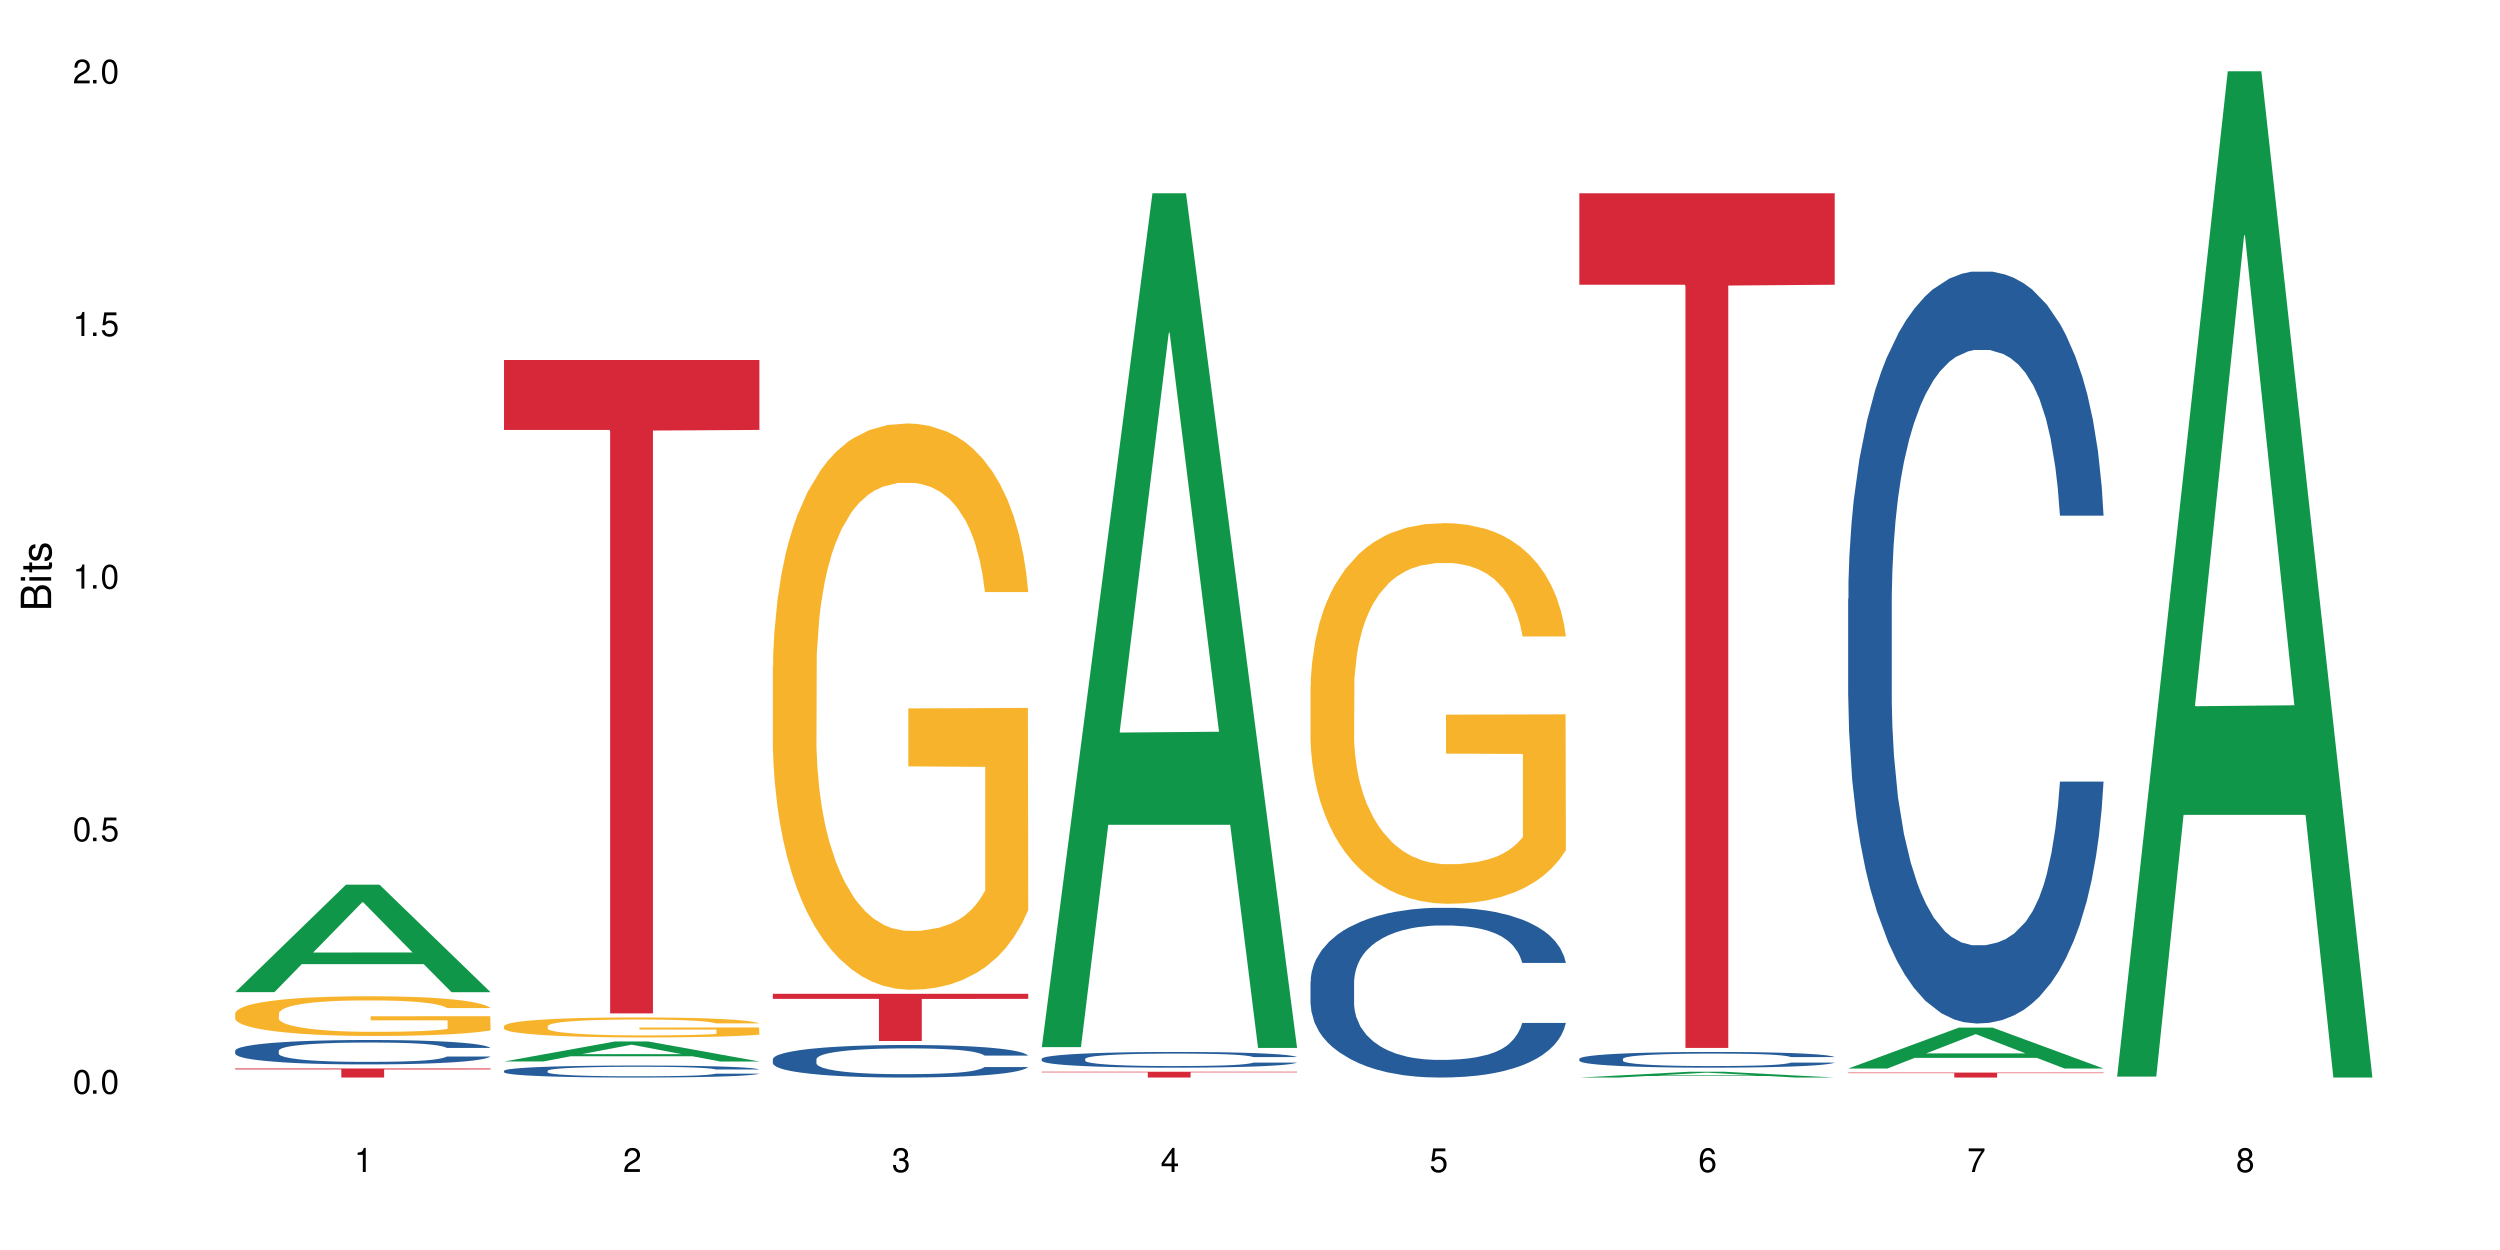 <?xml version="1.0" encoding="UTF-8"?>
<svg xmlns="http://www.w3.org/2000/svg" xmlns:xlink="http://www.w3.org/1999/xlink" width="720" height="360" viewBox="0 0 720 360">
<defs>
<g>
<g id="glyph-0-0">
</g>
<g id="glyph-0-1">
<path d="M 2.641 -6.938 C 2 -6.938 1.422 -6.656 1.078 -6.172 C 0.641 -5.562 0.406 -4.641 0.406 -3.359 C 0.406 -1.016 1.188 0.219 2.641 0.219 C 4.078 0.219 4.859 -1.016 4.859 -3.297 C 4.859 -4.641 4.656 -5.547 4.203 -6.172 C 3.844 -6.656 3.281 -6.938 2.641 -6.938 Z M 2.641 -6.188 C 3.547 -6.188 4 -5.25 4 -3.375 C 4 -1.406 3.562 -0.484 2.625 -0.484 C 1.734 -0.484 1.281 -1.438 1.281 -3.344 C 1.281 -5.25 1.734 -6.188 2.641 -6.188 Z M 2.641 -6.188 "/>
</g>
<g id="glyph-0-2">
<path d="M 1.828 -1 L 0.828 -1 L 0.828 0 L 1.828 0 Z M 1.828 -1 "/>
</g>
<g id="glyph-0-3">
<path d="M 4.562 -6.797 L 1.062 -6.797 L 0.547 -3.094 L 1.328 -3.094 C 1.719 -3.562 2.047 -3.734 2.578 -3.734 C 3.484 -3.734 4.062 -3.109 4.062 -2.094 C 4.062 -1.125 3.484 -0.531 2.578 -0.531 C 1.828 -0.531 1.375 -0.906 1.188 -1.672 L 0.328 -1.672 C 0.453 -1.109 0.547 -0.844 0.75 -0.594 C 1.125 -0.078 1.828 0.219 2.594 0.219 C 3.969 0.219 4.922 -0.781 4.922 -2.219 C 4.922 -3.562 4.031 -4.484 2.719 -4.484 C 2.25 -4.484 1.859 -4.359 1.469 -4.062 L 1.734 -5.969 L 4.562 -5.969 Z M 4.562 -6.797 "/>
</g>
<g id="glyph-0-4">
<path d="M 2.484 -4.938 L 2.484 0 L 3.328 0 L 3.328 -6.938 L 2.766 -6.938 C 2.469 -5.875 2.281 -5.734 0.984 -5.562 L 0.984 -4.938 Z M 2.484 -4.938 "/>
</g>
<g id="glyph-0-5">
<path d="M 4.859 -0.828 L 1.281 -0.828 C 1.359 -1.406 1.672 -1.781 2.5 -2.281 L 3.469 -2.828 C 4.406 -3.344 4.906 -4.062 4.906 -4.906 C 4.906 -5.484 4.672 -6.031 4.266 -6.406 C 3.859 -6.766 3.375 -6.938 2.719 -6.938 C 1.859 -6.938 1.219 -6.625 0.844 -6.031 C 0.609 -5.672 0.5 -5.234 0.484 -4.531 L 1.328 -4.531 C 1.359 -5.016 1.406 -5.281 1.531 -5.516 C 1.75 -5.938 2.188 -6.203 2.703 -6.203 C 3.469 -6.203 4.031 -5.641 4.031 -4.891 C 4.031 -4.344 3.719 -3.859 3.125 -3.516 L 2.234 -3 C 0.812 -2.172 0.406 -1.531 0.328 -0.016 L 4.859 -0.016 Z M 4.859 -0.828 "/>
</g>
<g id="glyph-0-6">
<path d="M 2.125 -3.188 L 2.578 -3.188 C 3.5 -3.188 3.984 -2.766 3.984 -1.922 C 3.984 -1.062 3.469 -0.531 2.594 -0.531 C 1.656 -0.531 1.203 -1 1.156 -2.016 L 0.312 -2.016 C 0.344 -1.453 0.438 -1.094 0.609 -0.781 C 0.953 -0.109 1.625 0.219 2.547 0.219 C 3.953 0.219 4.859 -0.625 4.859 -1.938 C 4.859 -2.828 4.516 -3.297 3.703 -3.594 C 4.344 -3.844 4.656 -4.328 4.656 -5.031 C 4.656 -6.219 3.875 -6.938 2.578 -6.938 C 1.203 -6.938 0.484 -6.172 0.453 -4.703 L 1.297 -4.703 C 1.312 -5.125 1.344 -5.359 1.453 -5.578 C 1.641 -5.969 2.062 -6.203 2.594 -6.203 C 3.344 -6.203 3.797 -5.75 3.797 -5 C 3.797 -4.516 3.609 -4.219 3.25 -4.047 C 3.016 -3.953 2.703 -3.922 2.125 -3.906 Z M 2.125 -3.188 "/>
</g>
<g id="glyph-0-7">
<path d="M 3.141 -1.672 L 3.141 0 L 3.984 0 L 3.984 -1.672 L 4.984 -1.672 L 4.984 -2.438 L 3.984 -2.438 L 3.984 -6.938 L 3.359 -6.938 L 0.266 -2.578 L 0.266 -1.672 Z M 3.141 -2.438 L 1 -2.438 L 3.141 -5.5 Z M 3.141 -2.438 "/>
</g>
<g id="glyph-0-8">
<path d="M 4.781 -5.125 C 4.609 -6.266 3.891 -6.938 2.844 -6.938 C 2.094 -6.938 1.422 -6.578 1.031 -5.953 C 0.594 -5.266 0.406 -4.422 0.406 -3.172 C 0.406 -2 0.578 -1.25 0.984 -0.641 C 1.359 -0.078 1.953 0.219 2.703 0.219 C 3.984 0.219 4.922 -0.75 4.922 -2.094 C 4.922 -3.375 4.062 -4.281 2.844 -4.281 C 2.172 -4.281 1.641 -4.031 1.281 -3.516 C 1.281 -5.234 1.828 -6.188 2.797 -6.188 C 3.391 -6.188 3.797 -5.797 3.938 -5.125 Z M 2.734 -3.531 C 3.547 -3.531 4.062 -2.953 4.062 -2.031 C 4.062 -1.156 3.484 -0.531 2.703 -0.531 C 1.922 -0.531 1.328 -1.188 1.328 -2.078 C 1.328 -2.938 1.906 -3.531 2.734 -3.531 Z M 2.734 -3.531 "/>
</g>
<g id="glyph-0-9">
<path d="M 4.984 -6.797 L 0.438 -6.797 L 0.438 -5.969 L 4.109 -5.969 C 2.5 -3.656 1.828 -2.234 1.328 0 L 2.219 0 C 2.594 -2.172 3.453 -4.047 4.984 -6.094 Z M 4.984 -6.797 "/>
</g>
<g id="glyph-0-10">
<path d="M 3.75 -3.656 C 4.469 -4.094 4.688 -4.438 4.688 -5.078 C 4.688 -6.172 3.844 -6.938 2.641 -6.938 C 1.438 -6.938 0.594 -6.172 0.594 -5.094 C 0.594 -4.438 0.812 -4.094 1.516 -3.656 C 0.734 -3.266 0.359 -2.703 0.359 -1.922 C 0.359 -0.656 1.281 0.219 2.641 0.219 C 3.984 0.219 4.922 -0.656 4.922 -1.922 C 4.922 -2.703 4.531 -3.266 3.75 -3.656 Z M 2.641 -6.188 C 3.359 -6.188 3.812 -5.75 3.812 -5.062 C 3.812 -4.406 3.344 -3.984 2.641 -3.984 C 1.922 -3.984 1.453 -4.406 1.453 -5.078 C 1.453 -5.75 1.922 -6.188 2.641 -6.188 Z M 2.641 -3.266 C 3.484 -3.266 4.062 -2.719 4.062 -1.906 C 4.062 -1.078 3.484 -0.531 2.625 -0.531 C 1.797 -0.531 1.219 -1.094 1.219 -1.906 C 1.219 -2.719 1.781 -3.266 2.641 -3.266 Z M 2.641 -3.266 "/>
</g>
<g id="glyph-1-0">
</g>
<g id="glyph-1-1">
<path d="M 0 -0.953 L 0 -4.891 C 0 -5.719 -0.234 -6.344 -0.734 -6.797 C -1.188 -7.234 -1.812 -7.469 -2.5 -7.469 C -3.547 -7.469 -4.188 -7 -4.625 -5.875 C -4.984 -6.688 -5.625 -7.094 -6.531 -7.094 C -7.172 -7.094 -7.734 -6.859 -8.141 -6.391 C -8.562 -5.922 -8.75 -5.344 -8.75 -4.5 L -8.75 -0.953 Z M -4.984 -2.062 L -7.766 -2.062 L -7.766 -4.219 C -7.766 -4.844 -7.688 -5.203 -7.453 -5.5 C -7.219 -5.812 -6.859 -5.969 -6.375 -5.969 C -5.891 -5.969 -5.531 -5.812 -5.297 -5.5 C -5.062 -5.203 -4.984 -4.844 -4.984 -4.219 Z M -0.984 -2.062 L -4 -2.062 L -4 -4.781 C -4 -5.766 -3.438 -6.359 -2.484 -6.359 C -1.547 -6.359 -0.984 -5.766 -0.984 -4.781 Z M -0.984 -2.062 "/>
</g>
<g id="glyph-1-2">
<path d="M -6.281 -1.797 L -6.281 -0.797 L 0 -0.797 L 0 -1.797 Z M -8.75 -1.797 L -8.75 -0.797 L -7.484 -0.797 L -7.484 -1.797 Z M -8.75 -1.797 "/>
</g>
<g id="glyph-1-3">
<path d="M -6.281 -3.047 L -6.281 -2.016 L -8.016 -2.016 L -8.016 -1.016 L -6.281 -1.016 L -6.281 -0.172 L -5.469 -0.172 L -5.469 -1.016 L -0.719 -1.016 C -0.078 -1.016 0.281 -1.453 0.281 -2.234 C 0.281 -2.5 0.25 -2.719 0.188 -3.047 L -0.641 -3.047 C -0.609 -2.906 -0.594 -2.766 -0.594 -2.562 C -0.594 -2.141 -0.719 -2.016 -1.156 -2.016 L -5.469 -2.016 L -5.469 -3.047 Z M -6.281 -3.047 "/>
</g>
<g id="glyph-1-4">
<path d="M -4.531 -5.25 C -5.766 -5.25 -6.469 -4.422 -6.469 -2.969 C -6.469 -1.516 -5.719 -0.562 -4.547 -0.562 C -3.562 -0.562 -3.094 -1.062 -2.734 -2.562 L -2.516 -3.484 C -2.344 -4.188 -2.094 -4.469 -1.641 -4.469 C -1.047 -4.469 -0.641 -3.875 -0.641 -3 C -0.641 -2.453 -0.797 -2 -1.062 -1.75 C -1.25 -1.594 -1.422 -1.531 -1.875 -1.469 L -1.875 -0.406 C -0.422 -0.453 0.281 -1.266 0.281 -2.922 C 0.281 -4.5 -0.5 -5.516 -1.719 -5.516 C -2.656 -5.516 -3.172 -4.984 -3.469 -3.734 L -3.703 -2.766 C -3.891 -1.953 -4.156 -1.609 -4.594 -1.609 C -5.188 -1.609 -5.547 -2.125 -5.547 -2.938 C -5.547 -3.75 -5.203 -4.172 -4.531 -4.203 Z M -4.531 -5.25 "/>
</g>
</g>
</defs>
<rect x="-72" y="-36" width="864" height="432" fill="rgb(100%, 100%, 100%)" fill-opacity="1"/>
<path fill-rule="nonzero" fill="rgb(6.275%, 58.824%, 28.235%)" fill-opacity="1" d="M 67.73 285.73 L 67.809 285.699 L 99.637 254.789 L 109.301 254.789 L 141.281 285.758 L 130.047 285.758 L 122.031 277.676 L 86.906 277.676 L 79.047 285.73 L 67.73 285.73 L 90.285 274.332 L 118.809 274.301 L 104.586 259.848 L 104.43 259.82 L 104.27 259.906 L 90.207 274.301 L 90.285 274.332 Z M 67.73 285.73 "/>
<path fill-rule="nonzero" fill="rgb(14.51%, 36.078%, 60%)" fill-opacity="1" d="M 67.73 302.582 L 67.82 302.574 L 67.82 302.422 L 68.09 302.176 L 68.719 301.867 L 69.344 301.656 L 70.961 301.277 L 73.203 300.91 L 75.535 300.629 L 77.238 300.461 L 78.766 300.332 L 82.262 300.098 L 84.504 299.973 L 86.926 299.863 L 89.887 299.754 L 92.039 299.691 L 96.883 299.59 L 100.469 299.543 L 103.25 299.523 L 109.262 299.523 L 112.848 299.551 L 115.449 299.582 L 118.32 299.633 L 120.742 299.691 L 124.957 299.832 L 128.727 300.012 L 130.43 300.117 L 133.121 300.316 L 135.184 300.508 L 136.617 300.676 L 138.234 300.91 L 139.668 301.199 L 140.746 301.527 L 141.281 301.805 L 128.727 301.805 L 128.098 301.547 L 127.379 301.348 L 126.035 301.086 L 124.688 300.898 L 122.805 300.715 L 121.102 300.59 L 118.77 300.469 L 116.707 300.391 L 114.555 300.332 L 112.488 300.297 L 108.543 300.258 L 103.969 300.258 L 102.266 300.27 L 98.766 300.32 L 96.883 300.367 L 94.191 300.457 L 92.309 300.539 L 90.066 300.668 L 88.539 300.777 L 86.656 300.945 L 85.312 301.094 L 83.785 301.305 L 82.891 301.465 L 82.082 301.645 L 81.363 301.855 L 80.828 302.082 L 80.469 302.32 L 80.289 302.551 L 80.289 303.547 L 80.469 303.777 L 80.918 304.047 L 82.082 304.438 L 83.785 304.777 L 85.762 305.047 L 87.645 305.242 L 88.719 305.332 L 90.156 305.434 L 92.398 305.562 L 95.629 305.691 L 97.512 305.742 L 100.383 305.793 L 103.34 305.82 L 107.289 305.82 L 110.785 305.793 L 113.117 305.762 L 115.539 305.711 L 118.859 305.602 L 120.922 305.5 L 122.715 305.375 L 124.062 305.254 L 124.957 305.152 L 126.305 304.953 L 127.379 304.734 L 128.188 304.508 L 128.727 304.289 L 141.281 304.289 L 140.746 304.547 L 139.938 304.797 L 139.129 304.984 L 137.875 305.211 L 136.441 305.41 L 134.375 305.633 L 132.672 305.781 L 130.43 305.941 L 128.367 306.062 L 126.125 306.172 L 122.805 306.301 L 120.652 306.367 L 118.32 306.422 L 115.539 306.477 L 112.043 306.52 L 108.273 306.547 L 104.777 306.551 L 101.008 306.539 L 98.227 306.512 L 94.551 306.457 L 89.977 306.34 L 86.656 306.219 L 84.055 306.098 L 81.812 305.969 L 79.301 305.793 L 76.074 305.512 L 74.098 305.293 L 72.754 305.113 L 71.23 304.863 L 70.152 304.637 L 68.898 304.277 L 68 303.82 L 67.73 303.469 Z M 67.73 302.582 "/>
<path fill-rule="nonzero" fill="rgb(96.863%, 70.196%, 16.863%)" fill-opacity="1" d="M 67.73 291.82 L 67.82 291.812 L 67.82 291.602 L 68.18 291.133 L 69.078 290.484 L 70.242 289.953 L 71.5 289.535 L 72.305 289.316 L 73.652 289 L 74.816 288.773 L 77.777 288.301 L 81.543 287.863 L 83.609 287.676 L 85.941 287.496 L 89.258 287.297 L 90.785 287.227 L 95.449 287.059 L 100.738 286.953 L 106.57 286.922 L 109.262 286.934 L 112.938 286.977 L 117.961 287.09 L 120.832 287.195 L 123.074 287.297 L 125.406 287.434 L 128.277 287.645 L 130.969 287.895 L 133.121 288.145 L 135.273 288.457 L 137.066 288.793 L 138.594 289.156 L 139.938 289.598 L 140.746 289.961 L 141.281 290.328 L 128.816 290.328 L 128.098 289.961 L 127.289 289.68 L 125.945 289.336 L 124.598 289.086 L 123.254 288.887 L 120.742 288.613 L 118.59 288.449 L 115.898 288.301 L 113.297 288.207 L 110.336 288.145 L 108.543 288.125 L 103.789 288.125 L 99.484 288.195 L 96.973 288.281 L 95.18 288.363 L 92.668 288.52 L 91.141 288.645 L 90.246 288.73 L 87.555 289.055 L 85.762 289.348 L 84.773 289.543 L 83.52 289.859 L 82.621 290.141 L 81.633 290.559 L 81.098 290.871 L 80.379 291.582 L 80.289 293.461 L 80.559 293.859 L 81.098 294.285 L 81.812 294.664 L 82.891 295.059 L 83.965 295.363 L 85.852 295.77 L 87.465 296.043 L 88.719 296.219 L 91.141 296.5 L 92.129 296.594 L 94.461 296.785 L 96.883 296.93 L 99.844 297.055 L 102.086 297.117 L 105.672 297.168 L 110.246 297.168 L 115.629 297.105 L 119.039 297.023 L 121.371 296.941 L 122.895 296.867 L 124.777 296.754 L 126.125 296.648 L 127.379 296.531 L 128.906 296.355 L 128.906 293.859 L 106.75 293.848 L 106.75 292.68 L 141.195 292.668 L 141.281 296.754 L 139.398 297.035 L 137.066 297.305 L 134.824 297.516 L 132.492 297.691 L 129.176 297.891 L 126.484 298.016 L 122.355 298.164 L 118.59 298.258 L 114.645 298.32 L 111.145 298.352 L 107.02 298.359 L 103.34 298.34 L 99.395 298.277 L 96.254 298.195 L 93.383 298.09 L 90.516 297.953 L 86.926 297.734 L 84.594 297.555 L 82.172 297.336 L 79.75 297.074 L 77.598 296.793 L 76.164 296.574 L 74.727 296.324 L 73.203 296.012 L 71.766 295.656 L 70.691 295.332 L 69.703 294.965 L 68.988 294.621 L 68.27 294.152 L 67.91 293.773 L 67.73 293.453 Z M 67.73 291.82 "/>
<path fill-rule="nonzero" fill="rgb(83.922%, 15.686%, 22.353%)" fill-opacity="1" d="M 67.73 307.715 L 141.281 307.715 L 141.281 307.996 L 110.629 308 L 110.629 310.332 L 98.297 310.332 L 98.297 308 L 98.117 307.996 L 67.73 307.996 Z M 67.73 307.715 "/>
<path fill-rule="nonzero" fill="rgb(6.275%, 58.824%, 28.235%)" fill-opacity="1" d="M 145.156 305.707 L 145.234 305.703 L 177.059 299.949 L 186.723 299.949 L 218.707 305.715 L 207.469 305.715 L 199.453 304.211 L 164.328 304.211 L 156.469 305.707 L 145.156 305.707 L 167.707 303.586 L 196.23 303.582 L 182.008 300.891 L 181.852 300.887 L 181.695 300.902 L 167.629 303.582 L 167.707 303.586 Z M 145.156 305.707 "/>
<path fill-rule="nonzero" fill="rgb(14.51%, 36.078%, 60%)" fill-opacity="1" d="M 145.156 308.383 L 145.242 308.379 L 145.242 308.301 L 145.512 308.184 L 146.141 308.031 L 146.77 307.926 L 148.383 307.738 L 150.625 307.559 L 152.957 307.422 L 154.664 307.34 L 156.188 307.277 L 159.684 307.16 L 161.93 307.098 L 164.352 307.047 L 167.309 306.992 L 169.461 306.961 L 174.305 306.91 L 177.895 306.887 L 180.676 306.879 L 186.684 306.879 L 190.273 306.891 L 192.875 306.906 L 195.742 306.934 L 198.164 306.961 L 202.383 307.031 L 206.148 307.117 L 207.852 307.168 L 210.543 307.266 L 212.605 307.359 L 214.043 307.441 L 215.656 307.559 L 217.094 307.703 L 218.168 307.863 L 218.707 308 L 206.148 308 L 205.52 307.871 L 204.805 307.773 L 203.457 307.645 L 202.113 307.555 L 200.23 307.461 L 198.523 307.402 L 196.191 307.344 L 194.129 307.305 L 191.977 307.277 L 189.914 307.258 L 185.969 307.238 L 181.391 307.238 L 179.688 307.246 L 176.191 307.27 L 174.305 307.293 L 171.613 307.336 L 169.73 307.379 L 167.488 307.441 L 165.965 307.492 L 164.082 307.574 L 162.734 307.648 L 161.211 307.754 L 160.312 307.832 L 159.508 307.922 L 158.789 308.023 L 158.25 308.137 L 157.891 308.25 L 157.711 308.367 L 157.711 308.855 L 157.891 308.969 L 158.34 309.102 L 159.508 309.293 L 161.211 309.461 L 163.184 309.594 L 165.066 309.688 L 166.145 309.734 L 167.578 309.781 L 169.82 309.848 L 173.051 309.91 L 174.934 309.934 L 177.805 309.961 L 180.766 309.973 L 184.711 309.973 L 188.211 309.961 L 190.543 309.945 L 192.965 309.918 L 196.281 309.863 L 198.344 309.816 L 200.141 309.754 L 201.484 309.695 L 202.383 309.645 L 203.727 309.547 L 204.805 309.438 L 205.609 309.328 L 206.148 309.223 L 218.707 309.223 L 218.168 309.348 L 217.359 309.469 L 216.555 309.562 L 215.297 309.672 L 213.863 309.77 L 211.801 309.883 L 210.094 309.953 L 207.852 310.031 L 205.789 310.094 L 203.547 310.145 L 200.23 310.211 L 198.074 310.242 L 195.742 310.27 L 192.965 310.293 L 189.465 310.316 L 185.699 310.328 L 182.199 310.332 L 178.434 310.324 L 175.652 310.312 L 171.973 310.285 L 167.398 310.227 L 164.082 310.168 L 161.48 310.109 L 159.238 310.047 L 156.727 309.961 L 153.496 309.82 L 151.523 309.715 L 150.176 309.625 L 148.652 309.504 L 147.574 309.391 L 146.32 309.215 L 145.422 308.992 L 145.156 308.816 Z M 145.156 308.383 "/>
<path fill-rule="nonzero" fill="rgb(96.863%, 70.196%, 16.863%)" fill-opacity="1" d="M 145.156 295.492 L 145.242 295.488 L 145.242 295.383 L 145.602 295.145 L 146.5 294.816 L 147.664 294.551 L 148.922 294.34 L 149.73 294.23 L 151.074 294.07 L 152.242 293.953 L 155.199 293.719 L 158.969 293.496 L 161.031 293.402 L 163.363 293.312 L 166.684 293.211 L 168.207 293.176 L 172.871 293.09 L 178.164 293.039 L 183.992 293.023 L 186.684 293.027 L 190.363 293.051 L 195.387 293.109 L 198.254 293.16 L 200.496 293.211 L 202.828 293.281 L 205.699 293.387 L 208.391 293.512 L 210.543 293.641 L 212.695 293.797 L 214.492 293.965 L 216.016 294.148 L 217.359 294.371 L 218.168 294.555 L 218.707 294.738 L 206.238 294.738 L 205.52 294.555 L 204.715 294.414 L 203.367 294.238 L 202.023 294.113 L 200.676 294.012 L 198.164 293.875 L 196.012 293.793 L 193.32 293.719 L 190.723 293.672 L 187.762 293.641 L 185.969 293.629 L 181.211 293.629 L 176.906 293.664 L 174.395 293.707 L 172.602 293.75 L 170.09 293.828 L 168.566 293.891 L 167.668 293.934 L 164.977 294.098 L 163.184 294.246 L 162.195 294.344 L 160.941 294.504 L 160.043 294.645 L 159.059 294.855 L 158.52 295.012 L 157.801 295.371 L 157.711 296.316 L 157.98 296.52 L 158.52 296.734 L 159.238 296.922 L 160.312 297.125 L 161.391 297.277 L 163.273 297.48 L 164.887 297.617 L 166.145 297.707 L 168.566 297.852 L 169.551 297.898 L 171.883 297.992 L 174.305 298.066 L 177.266 298.129 L 179.508 298.16 L 183.098 298.188 L 187.672 298.188 L 193.055 298.156 L 196.461 298.113 L 198.793 298.07 L 200.32 298.035 L 202.203 297.977 L 203.547 297.922 L 204.805 297.867 L 206.328 297.777 L 206.328 296.52 L 184.172 296.512 L 184.172 295.922 L 218.617 295.918 L 218.707 297.977 L 216.824 298.117 L 214.492 298.254 L 212.25 298.359 L 209.918 298.449 L 206.598 298.551 L 203.906 298.613 L 199.781 298.688 L 196.012 298.734 L 192.066 298.766 L 188.566 298.781 L 184.441 298.785 L 180.766 298.777 L 176.816 298.746 L 173.68 298.703 L 170.809 298.648 L 167.938 298.582 L 164.352 298.473 L 162.016 298.383 L 159.594 298.27 L 157.172 298.141 L 155.02 297.996 L 153.586 297.887 L 152.152 297.762 L 150.625 297.602 L 149.191 297.422 L 148.113 297.262 L 147.129 297.078 L 146.41 296.902 L 145.691 296.664 L 145.332 296.477 L 145.156 296.312 Z M 145.156 295.492 "/>
<path fill-rule="nonzero" fill="rgb(83.922%, 15.686%, 22.353%)" fill-opacity="1" d="M 145.156 103.676 L 218.707 103.676 L 218.707 123.82 L 188.051 123.996 L 188.051 291.859 L 175.719 291.859 L 175.719 124.172 L 175.539 123.82 L 145.156 123.82 Z M 145.156 103.676 "/>
<path fill-rule="nonzero" fill="rgb(14.51%, 36.078%, 60%)" fill-opacity="1" d="M 222.578 305.043 L 222.668 305.031 L 222.668 304.828 L 222.938 304.504 L 223.562 304.09 L 224.191 303.809 L 225.809 303.305 L 228.051 302.816 L 230.383 302.438 L 232.086 302.215 L 233.609 302.043 L 237.109 301.727 L 239.352 301.566 L 241.773 301.418 L 244.734 301.273 L 246.887 301.188 L 251.73 301.051 L 255.316 300.992 L 258.098 300.965 L 264.109 300.965 L 267.695 301 L 270.297 301.043 L 273.168 301.113 L 275.59 301.188 L 279.805 301.379 L 283.57 301.617 L 285.277 301.754 L 287.969 302.02 L 290.031 302.277 L 291.465 302.5 L 293.082 302.816 L 294.516 303.199 L 295.59 303.637 L 296.129 304.004 L 283.57 304.004 L 282.945 303.664 L 282.227 303.398 L 280.883 303.047 L 279.535 302.797 L 277.652 302.551 L 275.949 302.387 L 273.617 302.227 L 271.551 302.121 L 269.398 302.043 L 267.336 301.992 L 263.391 301.941 L 258.816 301.941 L 257.109 301.961 L 253.613 302.027 L 251.73 302.086 L 249.039 302.207 L 247.156 302.32 L 244.914 302.488 L 243.387 302.637 L 241.504 302.859 L 240.16 303.055 L 238.633 303.336 L 237.738 303.551 L 236.93 303.793 L 236.211 304.074 L 235.672 304.375 L 235.316 304.691 L 235.137 305 L 235.137 306.324 L 235.316 306.633 L 235.762 306.992 L 236.93 307.516 L 238.633 307.969 L 240.605 308.328 L 242.492 308.586 L 243.566 308.707 L 245.004 308.844 L 247.246 309.016 L 250.473 309.184 L 252.355 309.254 L 255.227 309.32 L 258.188 309.355 L 262.133 309.355 L 265.633 309.32 L 267.965 309.281 L 270.387 309.211 L 273.707 309.066 L 275.77 308.93 L 277.562 308.766 L 278.906 308.602 L 279.805 308.465 L 281.148 308.199 L 282.227 307.91 L 283.035 307.609 L 283.57 307.32 L 296.129 307.32 L 295.59 307.66 L 294.785 307.996 L 293.977 308.242 L 292.723 308.543 L 291.285 308.809 L 289.223 309.109 L 287.52 309.305 L 285.277 309.52 L 283.215 309.684 L 280.973 309.828 L 277.652 310 L 275.5 310.086 L 273.168 310.16 L 270.387 310.23 L 266.887 310.289 L 263.121 310.324 L 259.621 310.332 L 255.855 310.316 L 253.074 310.281 L 249.398 310.203 L 244.824 310.051 L 241.504 309.887 L 238.902 309.723 L 236.66 309.555 L 234.148 309.32 L 230.918 308.945 L 228.945 308.656 L 227.602 308.414 L 226.074 308.082 L 225 307.781 L 223.742 307.301 L 222.848 306.695 L 222.578 306.223 Z M 222.578 305.043 "/>
<path fill-rule="nonzero" fill="rgb(96.863%, 70.196%, 16.863%)" fill-opacity="1" d="M 222.578 191.812 L 222.668 191.664 L 222.668 188.684 L 223.027 181.98 L 223.922 172.746 L 225.09 165.148 L 226.344 159.191 L 227.152 156.062 L 228.496 151.594 L 229.664 148.316 L 232.625 141.613 L 236.391 135.359 L 238.453 132.676 L 240.785 130.145 L 244.105 127.316 L 245.629 126.273 L 250.293 123.891 L 255.586 122.398 L 261.418 121.953 L 264.109 122.102 L 267.785 122.695 L 272.809 124.336 L 275.68 125.824 L 277.922 127.316 L 280.254 129.25 L 283.125 132.23 L 285.816 135.805 L 287.969 139.379 L 290.121 143.848 L 291.914 148.617 L 293.438 153.828 L 294.785 160.086 L 295.59 165.297 L 296.129 170.512 L 283.66 170.512 L 282.945 165.297 L 282.137 161.277 L 280.793 156.359 L 279.445 152.785 L 278.102 149.957 L 275.59 146.082 L 273.438 143.699 L 270.746 141.613 L 268.145 140.273 L 265.184 139.379 L 263.391 139.082 L 258.637 139.082 L 254.332 140.125 L 251.82 141.316 L 250.023 142.508 L 247.512 144.742 L 245.988 146.531 L 245.094 147.723 L 242.402 152.34 L 240.605 156.512 L 239.621 159.34 L 238.363 163.809 L 237.469 167.832 L 236.48 173.789 L 235.941 178.258 L 235.227 188.387 L 235.137 215.199 L 235.406 220.859 L 235.941 226.965 L 236.66 232.328 L 237.738 237.988 L 238.812 242.309 L 240.695 248.117 L 242.312 251.992 L 243.566 254.523 L 245.988 258.547 L 246.977 259.887 L 249.309 262.566 L 251.73 264.652 L 254.691 266.441 L 256.934 267.336 L 260.52 268.078 L 265.094 268.078 L 270.477 267.184 L 273.887 265.992 L 276.219 264.801 L 277.742 263.758 L 279.625 262.121 L 280.973 260.633 L 282.227 258.992 L 283.75 256.461 L 283.75 220.859 L 261.598 220.711 L 261.598 204.027 L 296.039 203.879 L 296.129 262.121 L 294.246 266.141 L 291.914 270.016 L 289.672 272.996 L 287.34 275.527 L 284.02 278.355 L 281.328 280.145 L 277.203 282.23 L 273.438 283.57 L 269.488 284.465 L 265.992 284.91 L 261.867 285.059 L 258.188 284.762 L 254.242 283.867 L 251.102 282.676 L 248.23 281.188 L 245.359 279.25 L 241.773 276.121 L 239.441 273.59 L 237.02 270.461 L 234.598 266.738 L 232.445 262.715 L 231.008 259.59 L 229.574 256.012 L 228.051 251.543 L 226.613 246.48 L 225.539 241.863 L 224.551 236.648 L 223.832 231.734 L 223.117 225.031 L 222.758 219.668 L 222.578 215.051 Z M 222.578 191.812 "/>
<path fill-rule="nonzero" fill="rgb(83.922%, 15.686%, 22.353%)" fill-opacity="1" d="M 222.578 286.223 L 296.129 286.223 L 296.129 287.676 L 265.477 287.691 L 265.477 299.801 L 253.141 299.801 L 253.141 287.703 L 252.965 287.676 L 222.578 287.676 Z M 222.578 286.223 "/>
<path fill-rule="nonzero" fill="rgb(6.275%, 58.824%, 28.235%)" fill-opacity="1" d="M 300 301.574 L 300.078 301.344 L 331.906 55.652 L 341.57 55.652 L 373.555 301.805 L 362.316 301.805 L 354.301 237.551 L 319.176 237.551 L 311.316 301.574 L 300 301.574 L 322.555 210.973 L 351.078 210.738 L 336.855 95.871 L 336.699 95.641 L 336.543 96.332 L 322.477 210.738 L 322.555 210.973 Z M 300 301.574 "/>
<path fill-rule="nonzero" fill="rgb(14.51%, 36.078%, 60%)" fill-opacity="1" d="M 300 304.938 L 300.09 304.93 L 300.09 304.832 L 300.359 304.676 L 300.988 304.477 L 301.617 304.34 L 303.23 304.098 L 305.473 303.859 L 307.805 303.68 L 309.508 303.57 L 311.035 303.488 L 314.531 303.336 L 316.773 303.258 L 319.195 303.188 L 322.156 303.117 L 324.309 303.074 L 329.152 303.008 L 332.742 302.98 L 335.52 302.969 L 341.531 302.969 L 345.117 302.984 L 347.719 303.004 L 350.59 303.039 L 353.012 303.074 L 357.227 303.168 L 360.996 303.281 L 362.699 303.348 L 365.391 303.477 L 367.453 303.602 L 368.891 303.707 L 370.504 303.859 L 371.938 304.047 L 373.016 304.258 L 373.555 304.434 L 360.996 304.434 L 360.367 304.27 L 359.648 304.141 L 358.305 303.973 L 356.961 303.852 L 355.074 303.734 L 353.371 303.656 L 351.039 303.574 L 348.977 303.527 L 346.824 303.488 L 344.762 303.465 L 340.812 303.438 L 336.238 303.438 L 334.535 303.449 L 331.035 303.48 L 329.152 303.508 L 326.461 303.566 L 324.578 303.621 L 322.336 303.703 L 320.812 303.773 L 318.926 303.883 L 317.582 303.977 L 316.059 304.113 L 315.16 304.215 L 314.352 304.332 L 313.637 304.469 L 313.098 304.613 L 312.738 304.766 L 312.559 304.914 L 312.559 305.555 L 312.738 305.703 L 313.188 305.879 L 314.352 306.129 L 316.059 306.348 L 318.031 306.523 L 319.914 306.648 L 320.992 306.703 L 322.426 306.77 L 324.668 306.852 L 327.898 306.938 L 329.781 306.969 L 332.652 307.004 L 335.609 307.02 L 339.559 307.02 L 343.055 307.004 L 345.387 306.98 L 347.809 306.949 L 351.129 306.879 L 353.191 306.812 L 354.984 306.734 L 356.332 306.656 L 357.227 306.59 L 358.574 306.461 L 359.648 306.32 L 360.457 306.176 L 360.996 306.035 L 373.555 306.035 L 373.016 306.199 L 372.207 306.363 L 371.402 306.48 L 370.145 306.625 L 368.711 306.754 L 366.645 306.898 L 364.941 306.992 L 362.699 307.098 L 360.637 307.176 L 358.395 307.246 L 355.074 307.328 L 352.922 307.371 L 350.59 307.406 L 347.809 307.441 L 344.312 307.469 L 340.543 307.484 L 337.047 307.488 L 333.277 307.48 L 330.5 307.465 L 326.82 307.43 L 322.246 307.352 L 318.926 307.273 L 316.324 307.195 L 314.082 307.113 L 311.57 307.004 L 308.344 306.82 L 306.371 306.68 L 305.023 306.562 L 303.5 306.402 L 302.422 306.258 L 301.168 306.027 L 300.27 305.734 L 300 305.508 Z M 300 304.938 "/>
<path fill-rule="nonzero" fill="rgb(83.922%, 15.686%, 22.353%)" fill-opacity="1" d="M 300 308.652 L 373.555 308.652 L 373.555 308.832 L 342.898 308.836 L 342.898 310.332 L 330.566 310.332 L 330.566 308.836 L 330.387 308.832 L 300 308.832 Z M 300 308.652 "/>
<path fill-rule="nonzero" fill="rgb(14.51%, 36.078%, 60%)" fill-opacity="1" d="M 377.426 282.723 L 377.516 282.68 L 377.516 281.605 L 377.781 279.906 L 378.41 277.766 L 379.039 276.289 L 380.652 273.652 L 382.895 271.105 L 385.227 269.141 L 386.934 267.98 L 388.457 267.086 L 391.957 265.434 L 394.199 264.586 L 396.621 263.824 L 399.578 263.066 L 401.734 262.617 L 406.574 261.902 L 410.164 261.59 L 412.945 261.457 L 418.953 261.457 L 422.543 261.637 L 425.145 261.859 L 428.016 262.215 L 430.438 262.617 L 434.652 263.602 L 438.418 264.852 L 440.125 265.566 L 442.812 266.953 L 444.879 268.293 L 446.312 269.453 L 447.926 271.105 L 449.363 273.117 L 450.438 275.395 L 450.977 277.316 L 438.418 277.316 L 437.789 275.531 L 437.074 274.145 L 435.727 272.312 L 434.383 271.02 L 432.5 269.723 L 430.793 268.875 L 428.461 268.023 L 426.398 267.488 L 424.246 267.086 L 422.184 266.816 L 418.238 266.551 L 413.664 266.551 L 411.957 266.641 L 408.461 266.996 L 406.574 267.309 L 403.887 267.934 L 402 268.516 L 399.758 269.41 L 398.234 270.168 L 396.352 271.332 L 395.004 272.359 L 393.48 273.832 L 392.582 274.949 L 391.777 276.199 L 391.059 277.676 L 390.52 279.238 L 390.16 280.891 L 389.98 282.5 L 389.98 289.426 L 390.16 291.031 L 390.609 292.91 L 391.777 295.633 L 393.48 298 L 395.453 299.879 L 397.336 301.219 L 398.414 301.844 L 399.848 302.559 L 402.09 303.453 L 405.32 304.348 L 407.203 304.703 L 410.074 305.062 L 413.035 305.238 L 416.98 305.238 L 420.48 305.062 L 422.812 304.836 L 425.234 304.48 L 428.551 303.719 L 430.613 303.004 L 432.41 302.156 L 433.754 301.309 L 434.652 300.594 L 435.996 299.207 L 437.074 297.688 L 437.879 296.125 L 438.418 294.605 L 450.977 294.605 L 450.438 296.395 L 449.633 298.137 L 448.824 299.43 L 447.566 300.996 L 446.133 302.379 L 444.07 303.945 L 442.367 304.973 L 440.125 306.09 L 438.059 306.938 L 435.816 307.695 L 432.5 308.59 L 430.348 309.035 L 428.016 309.438 L 425.234 309.797 L 421.734 310.109 L 417.969 310.289 L 414.469 310.332 L 410.703 310.242 L 407.922 310.062 L 404.242 309.664 L 399.668 308.859 L 396.352 308.008 L 393.75 307.16 L 391.508 306.266 L 388.996 305.062 L 385.766 303.094 L 383.793 301.574 L 382.449 300.324 L 380.922 298.582 L 379.848 297.02 L 378.59 294.516 L 377.695 291.344 L 377.426 288.887 Z M 377.426 282.723 "/>
<path fill-rule="nonzero" fill="rgb(96.863%, 70.196%, 16.863%)" fill-opacity="1" d="M 377.426 197.613 L 377.516 197.516 L 377.516 195.512 L 377.871 191.008 L 378.77 184.797 L 379.938 179.691 L 381.191 175.688 L 382 173.586 L 383.344 170.582 L 384.512 168.379 L 387.469 163.871 L 391.238 159.668 L 393.301 157.863 L 395.633 156.164 L 398.953 154.262 L 400.477 153.559 L 405.141 151.957 L 410.434 150.957 L 416.262 150.656 L 418.953 150.754 L 422.633 151.156 L 427.656 152.258 L 430.527 153.258 L 432.77 154.262 L 435.102 155.562 L 437.969 157.562 L 440.66 159.969 L 442.812 162.371 L 444.969 165.375 L 446.762 168.578 L 448.285 172.082 L 449.633 176.289 L 450.438 179.793 L 450.977 183.297 L 438.508 183.297 L 437.789 179.793 L 436.984 177.09 L 435.637 173.785 L 434.293 171.383 L 432.949 169.48 L 430.438 166.875 L 428.281 165.273 L 425.594 163.871 L 422.992 162.973 L 420.031 162.371 L 418.238 162.172 L 413.484 162.172 L 409.176 162.871 L 406.664 163.672 L 404.871 164.473 L 402.359 165.977 L 400.836 167.176 L 399.938 167.977 L 397.246 171.082 L 395.453 173.883 L 394.469 175.785 L 393.211 178.789 L 392.312 181.496 L 391.328 185.5 L 390.789 188.504 L 390.07 195.312 L 389.98 213.336 L 390.25 217.141 L 390.789 221.242 L 391.508 224.848 L 392.582 228.652 L 393.66 231.559 L 395.543 235.461 L 397.156 238.066 L 398.414 239.766 L 400.836 242.473 L 401.82 243.371 L 404.156 245.176 L 406.574 246.574 L 409.535 247.777 L 411.777 248.379 L 415.367 248.879 L 419.941 248.879 L 425.324 248.277 L 428.73 247.477 L 431.062 246.676 L 432.59 245.977 L 434.473 244.875 L 435.816 243.871 L 437.074 242.77 L 438.598 241.07 L 438.598 217.141 L 416.441 217.039 L 416.441 205.824 L 450.887 205.727 L 450.977 244.875 L 449.094 247.578 L 446.762 250.18 L 444.52 252.184 L 442.188 253.887 L 438.867 255.789 L 436.176 256.988 L 432.051 258.391 L 428.281 259.293 L 424.336 259.895 L 420.84 260.191 L 416.711 260.293 L 413.035 260.094 L 409.086 259.492 L 405.949 258.691 L 403.078 257.691 L 400.207 256.387 L 396.621 254.285 L 394.289 252.582 L 391.867 250.48 L 389.445 247.977 L 387.293 245.273 L 385.855 243.172 L 384.422 240.77 L 382.895 237.766 L 381.461 234.359 L 380.383 231.258 L 379.398 227.754 L 378.68 224.449 L 377.961 219.941 L 377.605 216.34 L 377.426 213.234 Z M 377.426 197.613 "/>
<path fill-rule="nonzero" fill="rgb(6.275%, 58.824%, 28.235%)" fill-opacity="1" d="M 454.848 310.332 L 454.926 310.328 L 486.75 308.652 L 496.418 308.652 L 528.398 310.332 L 517.164 310.332 L 509.148 309.895 L 474.023 309.895 L 466.164 310.332 L 454.848 310.332 L 477.402 309.715 L 505.926 309.711 L 491.703 308.93 L 491.547 308.926 L 491.387 308.93 L 477.32 309.711 L 477.402 309.715 Z M 454.848 310.332 "/>
<path fill-rule="nonzero" fill="rgb(14.51%, 36.078%, 60%)" fill-opacity="1" d="M 454.848 304.938 L 454.938 304.93 L 454.938 304.832 L 455.207 304.676 L 455.836 304.477 L 456.461 304.34 L 458.078 304.098 L 460.32 303.859 L 462.652 303.68 L 464.355 303.57 L 465.879 303.488 L 469.379 303.336 L 471.621 303.258 L 474.043 303.188 L 477.004 303.117 L 479.156 303.074 L 484 303.008 L 487.586 302.98 L 490.367 302.969 L 496.379 302.969 L 499.965 302.984 L 502.566 303.004 L 505.438 303.039 L 507.859 303.074 L 512.074 303.168 L 515.844 303.281 L 517.547 303.348 L 520.238 303.477 L 522.301 303.602 L 523.734 303.707 L 525.352 303.859 L 526.785 304.047 L 527.863 304.258 L 528.398 304.434 L 515.844 304.434 L 515.215 304.27 L 514.496 304.141 L 513.152 303.973 L 511.805 303.852 L 509.922 303.734 L 508.219 303.656 L 505.887 303.574 L 503.824 303.527 L 501.672 303.488 L 499.605 303.465 L 495.66 303.438 L 491.086 303.438 L 489.383 303.449 L 485.883 303.48 L 484 303.508 L 481.309 303.566 L 479.426 303.621 L 477.184 303.703 L 475.656 303.773 L 473.773 303.883 L 472.43 303.977 L 470.902 304.113 L 470.008 304.215 L 469.199 304.332 L 468.48 304.469 L 467.945 304.613 L 467.586 304.766 L 467.406 304.914 L 467.406 305.555 L 467.586 305.703 L 468.035 305.879 L 469.199 306.129 L 470.902 306.348 L 472.879 306.523 L 474.762 306.648 L 475.836 306.703 L 477.273 306.77 L 479.516 306.852 L 482.742 306.938 L 484.629 306.969 L 487.496 307.004 L 490.457 307.02 L 494.406 307.02 L 497.902 307.004 L 500.234 306.98 L 502.656 306.949 L 505.977 306.879 L 508.039 306.812 L 509.832 306.734 L 511.18 306.656 L 512.074 306.59 L 513.422 306.461 L 514.496 306.32 L 515.305 306.176 L 515.844 306.035 L 528.398 306.035 L 527.863 306.199 L 527.055 306.363 L 526.246 306.48 L 524.992 306.625 L 523.555 306.754 L 521.492 306.898 L 519.789 306.992 L 517.547 307.098 L 515.484 307.176 L 513.242 307.246 L 509.922 307.328 L 507.77 307.371 L 505.438 307.406 L 502.656 307.441 L 499.16 307.469 L 495.391 307.484 L 491.895 307.488 L 488.125 307.48 L 485.344 307.465 L 481.668 307.43 L 477.094 307.352 L 473.773 307.273 L 471.172 307.195 L 468.93 307.113 L 466.418 307.004 L 463.191 306.82 L 461.215 306.68 L 459.871 306.562 L 458.348 306.402 L 457.27 306.258 L 456.016 306.027 L 455.117 305.734 L 454.848 305.508 Z M 454.848 304.938 "/>
<path fill-rule="nonzero" fill="rgb(83.922%, 15.686%, 22.353%)" fill-opacity="1" d="M 454.848 55.652 L 528.398 55.652 L 528.398 82.004 L 497.746 82.234 L 497.746 301.805 L 485.414 301.805 L 485.414 82.465 L 485.234 82.004 L 454.848 82.004 Z M 454.848 55.652 "/>
<path fill-rule="nonzero" fill="rgb(6.275%, 58.824%, 28.235%)" fill-opacity="1" d="M 532.27 307.73 L 532.352 307.719 L 564.176 295.945 L 573.84 295.945 L 605.824 307.742 L 594.586 307.742 L 586.57 304.66 L 551.445 304.66 L 543.586 307.73 L 532.27 307.73 L 554.824 303.387 L 583.348 303.379 L 569.125 297.871 L 568.969 297.863 L 568.812 297.895 L 554.746 303.379 L 554.824 303.387 Z M 532.27 307.73 "/>
<path fill-rule="nonzero" fill="rgb(14.51%, 36.078%, 60%)" fill-opacity="1" d="M 532.27 172.457 L 532.359 172.258 L 532.359 167.508 L 532.629 159.988 L 533.258 150.484 L 533.887 143.953 L 535.5 132.277 L 537.742 120.992 L 540.074 112.285 L 541.777 107.137 L 543.305 103.18 L 546.801 95.855 L 549.043 92.094 L 551.465 88.73 L 554.426 85.363 L 556.578 83.387 L 561.422 80.219 L 565.012 78.832 L 567.793 78.238 L 573.801 78.238 L 577.391 79.031 L 579.992 80.02 L 582.859 81.605 L 585.281 83.387 L 589.5 87.738 L 593.266 93.281 L 594.969 96.449 L 597.66 102.586 L 599.723 108.523 L 601.16 113.668 L 602.773 120.992 L 604.207 129.902 L 605.285 139.996 L 605.824 148.508 L 593.266 148.508 L 592.637 140.59 L 591.922 134.453 L 590.574 126.336 L 589.23 120.598 L 587.344 114.859 L 585.641 111.098 L 583.309 107.336 L 581.246 104.961 L 579.094 103.18 L 577.031 101.992 L 573.082 100.805 L 568.508 100.805 L 566.805 101.199 L 563.305 102.785 L 561.422 104.168 L 558.73 106.941 L 556.848 109.512 L 554.605 113.473 L 553.082 116.836 L 551.199 121.984 L 549.852 126.535 L 548.328 133.066 L 547.43 138.016 L 546.621 143.559 L 545.906 150.09 L 545.367 157.02 L 545.008 164.34 L 544.828 171.469 L 544.828 202.148 L 545.008 209.273 L 545.457 217.586 L 546.621 229.66 L 548.328 240.152 L 550.301 248.465 L 552.184 254.402 L 553.262 257.176 L 554.695 260.34 L 556.938 264.301 L 560.168 268.258 L 562.051 269.844 L 564.922 271.426 L 567.883 272.219 L 571.828 272.219 L 575.324 271.426 L 577.656 270.438 L 580.078 268.852 L 583.398 265.488 L 585.461 262.32 L 587.254 258.559 L 588.602 254.797 L 589.5 251.633 L 590.844 245.496 L 591.922 238.766 L 592.727 231.84 L 593.266 225.109 L 605.824 225.109 L 605.285 233.027 L 604.477 240.746 L 603.672 246.484 L 602.414 253.414 L 600.98 259.551 L 598.918 266.477 L 597.211 271.031 L 594.969 275.977 L 592.906 279.738 L 590.664 283.105 L 587.344 287.062 L 585.191 289.043 L 582.859 290.824 L 580.078 292.406 L 576.582 293.793 L 572.816 294.586 L 569.316 294.781 L 565.551 294.387 L 562.77 293.594 L 559.09 291.812 L 554.516 288.25 L 551.199 284.488 L 548.598 280.727 L 546.355 276.77 L 543.844 271.426 L 540.613 262.715 L 538.641 255.988 L 537.293 250.445 L 535.77 242.723 L 534.691 235.797 L 533.438 224.711 L 532.539 210.66 L 532.27 199.773 Z M 532.27 172.457 "/>
<path fill-rule="nonzero" fill="rgb(83.922%, 15.686%, 22.353%)" fill-opacity="1" d="M 532.27 308.906 L 605.824 308.906 L 605.824 309.059 L 575.168 309.059 L 575.168 310.332 L 562.836 310.332 L 562.836 309.059 L 532.27 309.059 Z M 532.27 308.906 "/>
<path fill-rule="nonzero" fill="rgb(6.275%, 58.824%, 28.235%)" fill-opacity="1" d="M 609.695 310.059 L 609.773 309.789 L 641.598 20.527 L 651.266 20.527 L 683.246 310.332 L 672.008 310.332 L 663.996 234.684 L 628.867 234.684 L 621.012 310.059 L 609.695 310.059 L 632.246 203.391 L 660.773 203.117 L 646.551 67.875 L 646.391 67.602 L 646.234 68.418 L 632.168 203.117 L 632.246 203.391 Z M 609.695 310.059 "/>
<g fill="rgb(0%, 0%, 0%)" fill-opacity="1">
<use xlink:href="#glyph-0-1" x="20.965" y="314.993"/>
<use xlink:href="#glyph-0-2" x="25.965" y="314.993"/>
<use xlink:href="#glyph-0-1" x="28.965" y="314.993"/>
</g>
<g fill="rgb(0%, 0%, 0%)" fill-opacity="1">
<use xlink:href="#glyph-0-1" x="20.965" y="242.251"/>
<use xlink:href="#glyph-0-2" x="25.965" y="242.251"/>
<use xlink:href="#glyph-0-3" x="28.965" y="242.251"/>
</g>
<g fill="rgb(0%, 0%, 0%)" fill-opacity="1">
<use xlink:href="#glyph-0-4" x="20.965" y="169.509"/>
<use xlink:href="#glyph-0-2" x="25.965" y="169.509"/>
<use xlink:href="#glyph-0-1" x="28.965" y="169.509"/>
</g>
<g fill="rgb(0%, 0%, 0%)" fill-opacity="1">
<use xlink:href="#glyph-0-4" x="20.965" y="96.767"/>
<use xlink:href="#glyph-0-2" x="25.965" y="96.767"/>
<use xlink:href="#glyph-0-3" x="28.965" y="96.767"/>
</g>
<g fill="rgb(0%, 0%, 0%)" fill-opacity="1">
<use xlink:href="#glyph-0-5" x="20.965" y="24.024"/>
<use xlink:href="#glyph-0-2" x="25.965" y="24.024"/>
<use xlink:href="#glyph-0-1" x="28.965" y="24.024"/>
</g>
<g fill="rgb(0%, 0%, 0%)" fill-opacity="1">
<use xlink:href="#glyph-0-4" x="102.008" y="337.532"/>
</g>
<g fill="rgb(0%, 0%, 0%)" fill-opacity="1">
<use xlink:href="#glyph-0-5" x="179.43" y="337.532"/>
</g>
<g fill="rgb(0%, 0%, 0%)" fill-opacity="1">
<use xlink:href="#glyph-0-6" x="256.855" y="337.532"/>
</g>
<g fill="rgb(0%, 0%, 0%)" fill-opacity="1">
<use xlink:href="#glyph-0-7" x="334.277" y="337.532"/>
</g>
<g fill="rgb(0%, 0%, 0%)" fill-opacity="1">
<use xlink:href="#glyph-0-3" x="411.699" y="337.532"/>
</g>
<g fill="rgb(0%, 0%, 0%)" fill-opacity="1">
<use xlink:href="#glyph-0-8" x="489.125" y="337.532"/>
</g>
<g fill="rgb(0%, 0%, 0%)" fill-opacity="1">
<use xlink:href="#glyph-0-9" x="566.547" y="337.532"/>
</g>
<g fill="rgb(0%, 0%, 0%)" fill-opacity="1">
<use xlink:href="#glyph-0-10" x="643.969" y="337.532"/>
</g>
<g fill="rgb(0%, 0%, 0%)" fill-opacity="1">
<use xlink:href="#glyph-1-1" x="14.725" y="176.012"/>
<use xlink:href="#glyph-1-2" x="14.725" y="168.012"/>
<use xlink:href="#glyph-1-3" x="14.725" y="165.012"/>
<use xlink:href="#glyph-1-4" x="14.725" y="162.012"/>
</g>
</svg>
